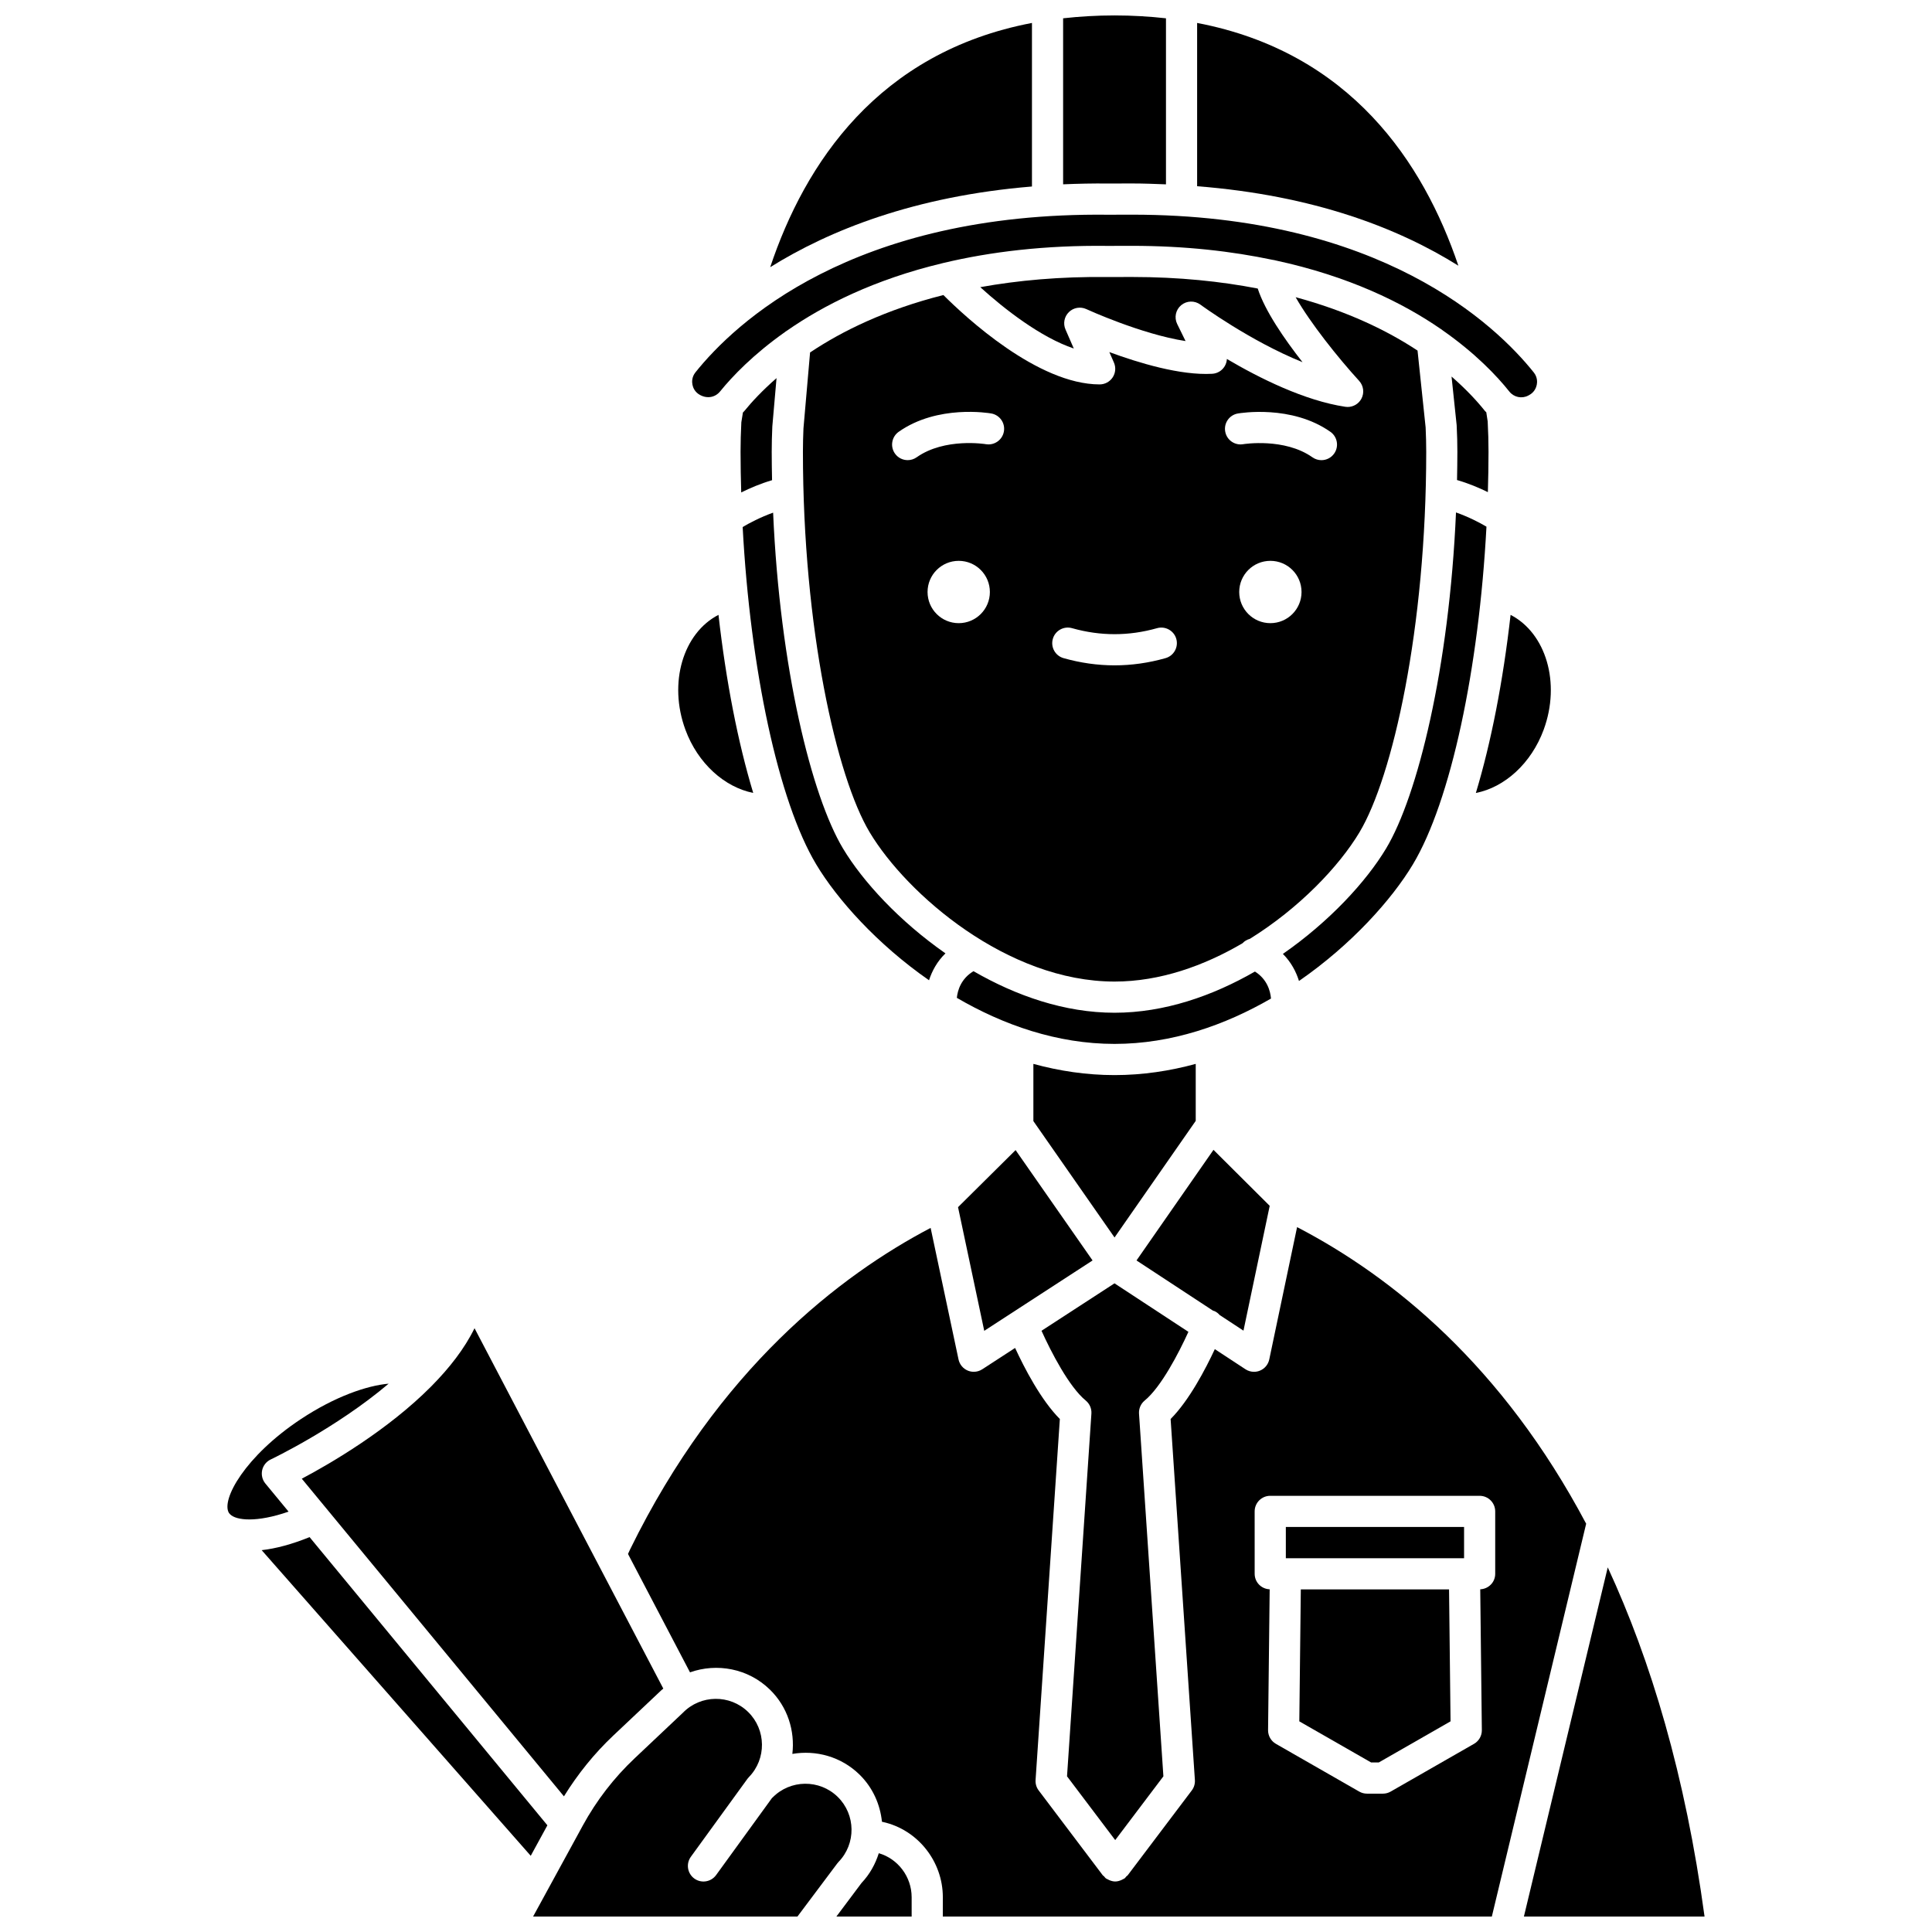 <?xml version="1.0" encoding="UTF-8"?>
<!-- Uploaded to: ICON Repo, www.svgrepo.com, Generator: ICON Repo Mixer Tools -->
<svg width="800px" height="800px" version="1.1" viewBox="144 144 512 512" xmlns="http://www.w3.org/2000/svg">
 <defs>
  <clipPath id="e">
   <path d="m365 635h21v16.902h-21z"/>
  </clipPath>
  <clipPath id="d">
   <path d="m285 594h85v57.902h-85z"/>
  </clipPath>
  <clipPath id="c">
   <path d="m425 148.09h28v44.906h-28z"/>
  </clipPath>
  <clipPath id="b">
   <path d="m310 469h255v182.9h-255z"/>
  </clipPath>
  <clipPath id="a">
   <path d="m547 559h49v92.902h-49z"/>
  </clipPath>
 </defs>
 <path d="m462.12 224.73c0.168 0.125 13.164 9.645 27.059 15.254-4.797-6.121-9.961-13.617-11.867-19.52-9.75-1.883-20.762-3.062-33.367-3.062l-6.344 0.016c-12.73-0.156-23.906 0.898-33.82 2.684 6.441 5.848 16.055 13.32 24.785 16.258l-2.199-5.047c-0.684-1.57-0.328-3.402 0.898-4.602 1.227-1.203 3.066-1.512 4.621-0.797 0.168 0.078 14.523 6.656 26.301 8.473l-2.219-4.523c-0.84-1.711-0.402-3.769 1.062-4.988 1.449-1.211 3.559-1.273 5.09-0.145z"/>
 <path d="m390.2 403.78c0.793-2.449 2.137-4.977 4.356-7.129-12.188-8.504-21.891-19.02-27.16-27.805-8.32-13.863-16.711-47.785-18.512-88.988-3.418 1.227-6.297 2.754-8.07 3.809 2.008 37.621 9.453 72.68 19.504 89.426 5.516 9.203 16.094 21.094 29.883 30.688z"/>
 <path d="m538.3 274.42c0.102-3.559 0.172-7.129 0.172-10.695 0-2.586-0.074-5.269-0.219-8.027l-0.371-2.438c-0.117-0.133-0.262-0.23-0.371-0.367-1.941-2.445-4.863-5.641-8.836-9.102l1.355 12.887c0.133 2.57 0.188 4.844 0.188 7.051 0 2.519-0.043 5.008-0.09 7.488 3.074 0.887 5.852 2.062 8.172 3.203z"/>
 <path d="m518.42 373.09c10.055-16.758 17.508-51.863 19.508-89.516-1.812-1.07-4.688-2.574-8.074-3.773-1.797 41.23-10.191 75.172-18.516 89.043-5.301 8.836-15.082 19.422-27.363 27.953 2.188 2.176 3.508 4.719 4.269 7.172 13.934-9.629 24.621-21.617 30.176-30.879z"/>
 <path d="m553.09 337.38c4.57-12.43 0.59-25.602-8.77-30.434-1.996 17.641-5.172 33.855-9.203 47.199 7.602-1.477 14.676-7.809 17.973-16.766z"/>
 <path d="m349.79 244.2c-3.777 3.301-6.613 6.352-8.523 8.715-0.121 0.148-0.266 0.266-0.387 0.406l-0.418 2.59c-0.137 2.688-0.207 5.297-0.207 7.82 0 3.594 0.07 7.184 0.176 10.77 2.312-1.145 5.086-2.336 8.172-3.246-0.051-2.488-0.09-4.992-0.09-7.523 0-2.172 0.055-4.414 0.16-6.719z"/>
 <path d="m504.26 364.59c8.801-14.664 17.703-54.023 17.703-100.88 0-2.074-0.055-4.215-0.156-6.422l-2.144-20.379c-7.961-5.266-18.586-10.441-32.305-14.148 3.852 6.785 11.227 16.047 16.828 22.172 1.176 1.293 1.422 3.184 0.598 4.734-0.727 1.359-2.141 2.184-3.644 2.184-0.203 0-0.414-0.012-0.617-0.047-10.844-1.637-22.785-7.602-31.387-12.672-0.031 0.66-0.223 1.309-0.566 1.895-0.703 1.199-1.957 1.961-3.344 2.031-8.438 0.465-19.438-2.879-27.242-5.75l1.219 2.785c0.559 1.277 0.43 2.75-0.332 3.914-0.762 1.164-2.066 1.867-3.457 1.867-16.387 0-35.586-17.863-41.406-23.684-15.219 3.844-26.797 9.504-35.332 15.219l-1.754 20.137c-0.086 2.008-0.141 4.121-0.141 6.168 0 46.852 8.902 86.211 17.703 100.88 9.848 16.414 36.488 39.531 64.887 39.531 12 0 23.672-4.148 33.914-10.16 0.523-0.582 1.203-0.953 1.941-1.164 13.086-8.121 23.609-19.172 29.035-28.211zm-106.19-55.445c-4.562 0-8.258-3.695-8.258-8.258s3.695-8.258 8.258-8.258 8.258 3.695 8.258 8.258c0.004 4.562-3.695 8.258-8.258 8.258zm7.199-47.43c-0.105-0.02-10.895-1.785-18.348 3.473-0.723 0.512-1.551 0.754-2.375 0.754-1.297 0-2.578-0.605-3.379-1.75-1.312-1.867-0.867-4.438 0.996-5.758 10.305-7.262 23.957-4.961 24.531-4.859 2.246 0.395 3.746 2.535 3.348 4.781-0.395 2.25-2.543 3.742-4.773 3.359zm47.609 56.699c-4.481 1.273-9.027 1.91-13.512 1.91-4.484 0-9.035-0.645-13.512-1.91-2.191-0.621-3.469-2.902-2.844-5.098 0.617-2.199 2.918-3.469 5.098-2.844 7.5 2.121 15.027 2.121 22.527 0 2.176-0.617 4.477 0.648 5.098 2.844 0.613 2.195-0.656 4.477-2.856 5.098zm27.785-9.27c-4.562 0-8.258-3.695-8.258-8.258s3.695-8.258 8.258-8.258 8.258 3.695 8.258 8.258-3.699 8.258-8.258 8.258zm-7.188-47.43c-2.25 0.395-4.391-1.105-4.781-3.352-0.402-2.246 1.102-4.391 3.348-4.781 0.578-0.098 14.227-2.398 24.531 4.859 1.863 1.312 2.312 3.891 0.996 5.758-0.801 1.141-2.082 1.75-3.379 1.75-0.82 0-1.652-0.242-2.375-0.754-7.406-5.231-18.242-3.504-18.34-3.481z"/>
 <path d="m460.88 441.04v-15.098c-6.891 1.879-14.094 2.969-21.512 2.969-7.418 0-14.617-1.09-21.512-2.969v15.16l21.508 30.844z"/>
 <path d="m397.89 463.91 6.945 32.77 28.707-18.648-20.398-29.246z"/>
 <path d="m458.94 496.95-19.586-12.852-19.344 12.57c2.547 5.633 7.312 14.887 11.719 18.488 1.031 0.848 1.594 2.141 1.504 3.473l-6.461 96.113 12.77 16.902 12.77-16.902-6.461-96.113c-0.086-1.332 0.473-2.625 1.504-3.473 4.336-3.551 9.016-12.555 11.586-18.207z"/>
 <path d="m461.25 150.08v43.273c30.957 2.422 53.371 11.129 69.234 21.059-9.23-27.328-28.625-56.582-69.234-64.332z"/>
 <path d="m476.57 401.47c-11.238 6.469-24.023 10.918-37.203 10.918-13.242 0-26.094-4.496-37.375-11.012-3.301 1.973-4.215 5.059-4.418 7.062 12.289 7.168 26.547 12.207 41.793 12.207 15.109 0 29.246-4.953 41.461-12.02-0.164-1.957-0.996-5.117-4.258-7.156z"/>
 <path d="m465.74 491.41c0.602 0.242 1.09 0.637 1.496 1.094l6.297 4.133 6.953-33.078-14.902-14.836-20.398 29.312 20.316 13.332c0.078 0.023 0.16 0.012 0.238 0.043z"/>
 <g clip-path="url(#e)">
  <path d="m376.89 635.12c-0.906 2.863-2.383 5.578-4.578 7.891l-6.66 8.891h19.945v-5.125c-0.004-5.426-3.637-10.191-8.707-11.656z"/>
 </g>
 <path d="m488.73 565.21-0.398 34.965 19.031 10.898h2.023l19.023-10.898-0.395-34.965z"/>
 <g clip-path="url(#d)">
  <path d="m366.2 637.45c4.703-4.82 4.606-12.566-0.211-17.273-4.824-4.703-12.574-4.606-17.273 0.211-0.031 0.031-0.074 0.043-0.105 0.074-0.008 0.008-0.012 0.016-0.02 0.023l-14.82 20.434c-1.34 1.84-3.926 2.254-5.766 0.918-1.848-1.344-2.258-3.922-0.922-5.769l14.992-20.66c0.117-0.16 0.246-0.312 0.387-0.457 4.703-4.82 4.606-12.566-0.211-17.273-4.82-4.703-12.566-4.609-17.273 0.215l-12.746 12.031c-5.516 5.195-10.156 11.211-13.797 17.879l-0.742 1.363c0 0.004-0.004 0.008-0.004 0.012l-12.414 22.727h70.055l10.527-14.043c0.102-0.145 0.223-0.281 0.344-0.41z"/>
 </g>
 <path d="m484.76 548.66h47.234v8.289h-47.234z"/>
 <g clip-path="url(#c)">
  <path d="m444.03 192.62c3.086 0 6.023 0.121 8.965 0.234v-44.004c-4.332-0.48-8.855-0.762-13.629-0.762-4.773 0-9.301 0.281-13.629 0.762v43.996c3.887-0.164 7.863-0.258 12-0.211z"/>
 </g>
 <path d="m226.04 551.35c-4.606 1.879-8.883 3.031-12.695 3.461l71.305 80.996 4.414-8.082z"/>
 <g clip-path="url(#b)">
  <path d="m487.74 469.2-7.371 35.062c-0.281 1.34-1.203 2.449-2.465 2.969-0.508 0.211-1.043 0.312-1.578 0.312-0.793 0-1.582-0.227-2.266-0.676l-8.121-5.332c-2.461 5.281-6.797 13.582-11.715 18.516l6.434 95.672c0.066 0.992-0.227 1.973-0.824 2.762l-16.988 22.492c-0.094 0.125-0.238 0.172-0.344 0.281-0.16 0.172-0.27 0.375-0.461 0.523-0.148 0.113-0.316 0.16-0.477 0.246-0.141 0.078-0.266 0.152-0.414 0.215-0.516 0.219-1.055 0.371-1.598 0.371h-0.004-0.004c-0.547 0-1.082-0.148-1.598-0.371-0.145-0.062-0.273-0.137-0.414-0.215-0.156-0.086-0.328-0.137-0.477-0.246-0.195-0.148-0.301-0.352-0.461-0.523-0.102-0.113-0.246-0.156-0.344-0.281l-16.988-22.492c-0.602-0.793-0.891-1.777-0.824-2.762l6.434-95.672c-5.023-5.039-9.43-13.57-11.859-18.832l-8.699 5.652c-0.68 0.441-1.461 0.668-2.25 0.668-0.535 0-1.074-0.102-1.582-0.312-1.258-0.52-2.176-1.629-2.461-2.957l-7.394-34.863c-23.965 12.574-56.199 37.34-79.652 85.215l-0.547 1.195 16.43 31.371c7.102-2.519 15.387-1.074 21.176 4.574 4.719 4.609 6.66 10.953 5.949 17.043 6.25-1.074 12.91 0.703 17.785 5.465 3.551 3.469 5.481 7.93 5.961 12.516 0.09 0.02 0.164 0.031 0.262 0.055 9.195 2.035 15.871 10.422 15.871 19.941l-0.008 5.121h145.5l24.996-104.1c-22.184-41.852-51.184-65.383-76.605-78.605zm48.539 95.98 0.426 37.328c0.016 1.496-0.777 2.887-2.078 3.629l-22.086 12.652c-0.625 0.359-1.328 0.547-2.051 0.547h-4.223c-0.723 0-1.43-0.188-2.051-0.547l-22.086-12.652c-1.297-0.742-2.094-2.137-2.078-3.629l0.426-37.328c-2.211-0.082-3.977-1.871-3.977-4.102l-0.004-16.543c0-2.281 1.848-4.129 4.129-4.129h55.492c2.285 0 4.129 1.852 4.129 4.129v16.547c0.004 2.227-1.766 4.008-3.969 4.098z"/>
 </g>
 <g clip-path="url(#a)">
  <path d="m570.07 559.37-22.219 92.531h47.871c-5.086-37.434-14.215-67.816-25.652-92.531z"/>
 </g>
 <path d="m329.57 248.7c1.941 1.031 4.019 0.574 5.277-0.984 3.242-4 8.805-9.801 17.129-15.684 0.172-0.16 0.371-0.27 0.57-0.395 9.699-6.758 23.137-13.547 41.191-17.879 0.141-0.055 0.281-0.07 0.426-0.105 12.293-2.91 26.656-4.695 43.477-4.488l6.293-0.016c14.195 0 26.535 1.438 37.375 3.723 0.262 0.043 0.52 0.066 0.766 0.152 19.289 4.164 33.52 11.121 43.672 18.109 0.203 0.129 0.395 0.246 0.574 0.41 8.695 6.078 14.398 12.113 17.668 16.219 1.207 1.523 3.316 1.969 5.016 1.066 0.004 0 0.004 0 0.004-0.004l0.203-0.105c1.449-0.77 1.898-2.035 2.043-2.723 0.141-0.684 0.227-2.023-0.793-3.301-10.043-12.566-40.512-41.805-106.43-41.805l-6.336 0.016c-68.051-0.773-99.102 28.922-109.38 41.75-1.031 1.289-0.945 2.633-0.801 3.324 0.133 0.684 0.59 1.949 2.047 2.719z"/>
 <path d="m293.45 620.05c3.672-5.926 8.039-11.359 13.121-16.148l12.625-11.91c0.184-0.188 0.406-0.312 0.59-0.496l-50.031-95.504c-2.66 5.449-6.695 10.57-11.32 15.258-0.074 0.07-0.133 0.156-0.215 0.219-11.488 11.559-26.637 20.375-34.242 24.402z"/>
 <path d="m343.61 354.13c-4.035-13.344-7.207-29.551-9.203-47.188-9.363 4.828-13.344 18.004-8.77 30.434 3.289 8.953 10.406 15.262 17.973 16.754z"/>
 <path d="m214.32 537.14c-0.809-0.984-1.117-2.289-0.844-3.531 0.277-1.242 1.117-2.293 2.269-2.836 0.277-0.133 17.312-8.266 31.25-20.086-5.738 0.504-14.215 3.391-23.305 9.418-14.738 9.773-21.156 21.352-19.016 24.844l0.301 0.344c1.578 1.641 7.019 2.258 15.5-0.695z"/>
 <path d="m417.48 150.08c-40.805 7.785-60.191 37.285-69.367 64.723 15.672-9.773 38.211-18.809 69.367-21.379z"/>
</svg>